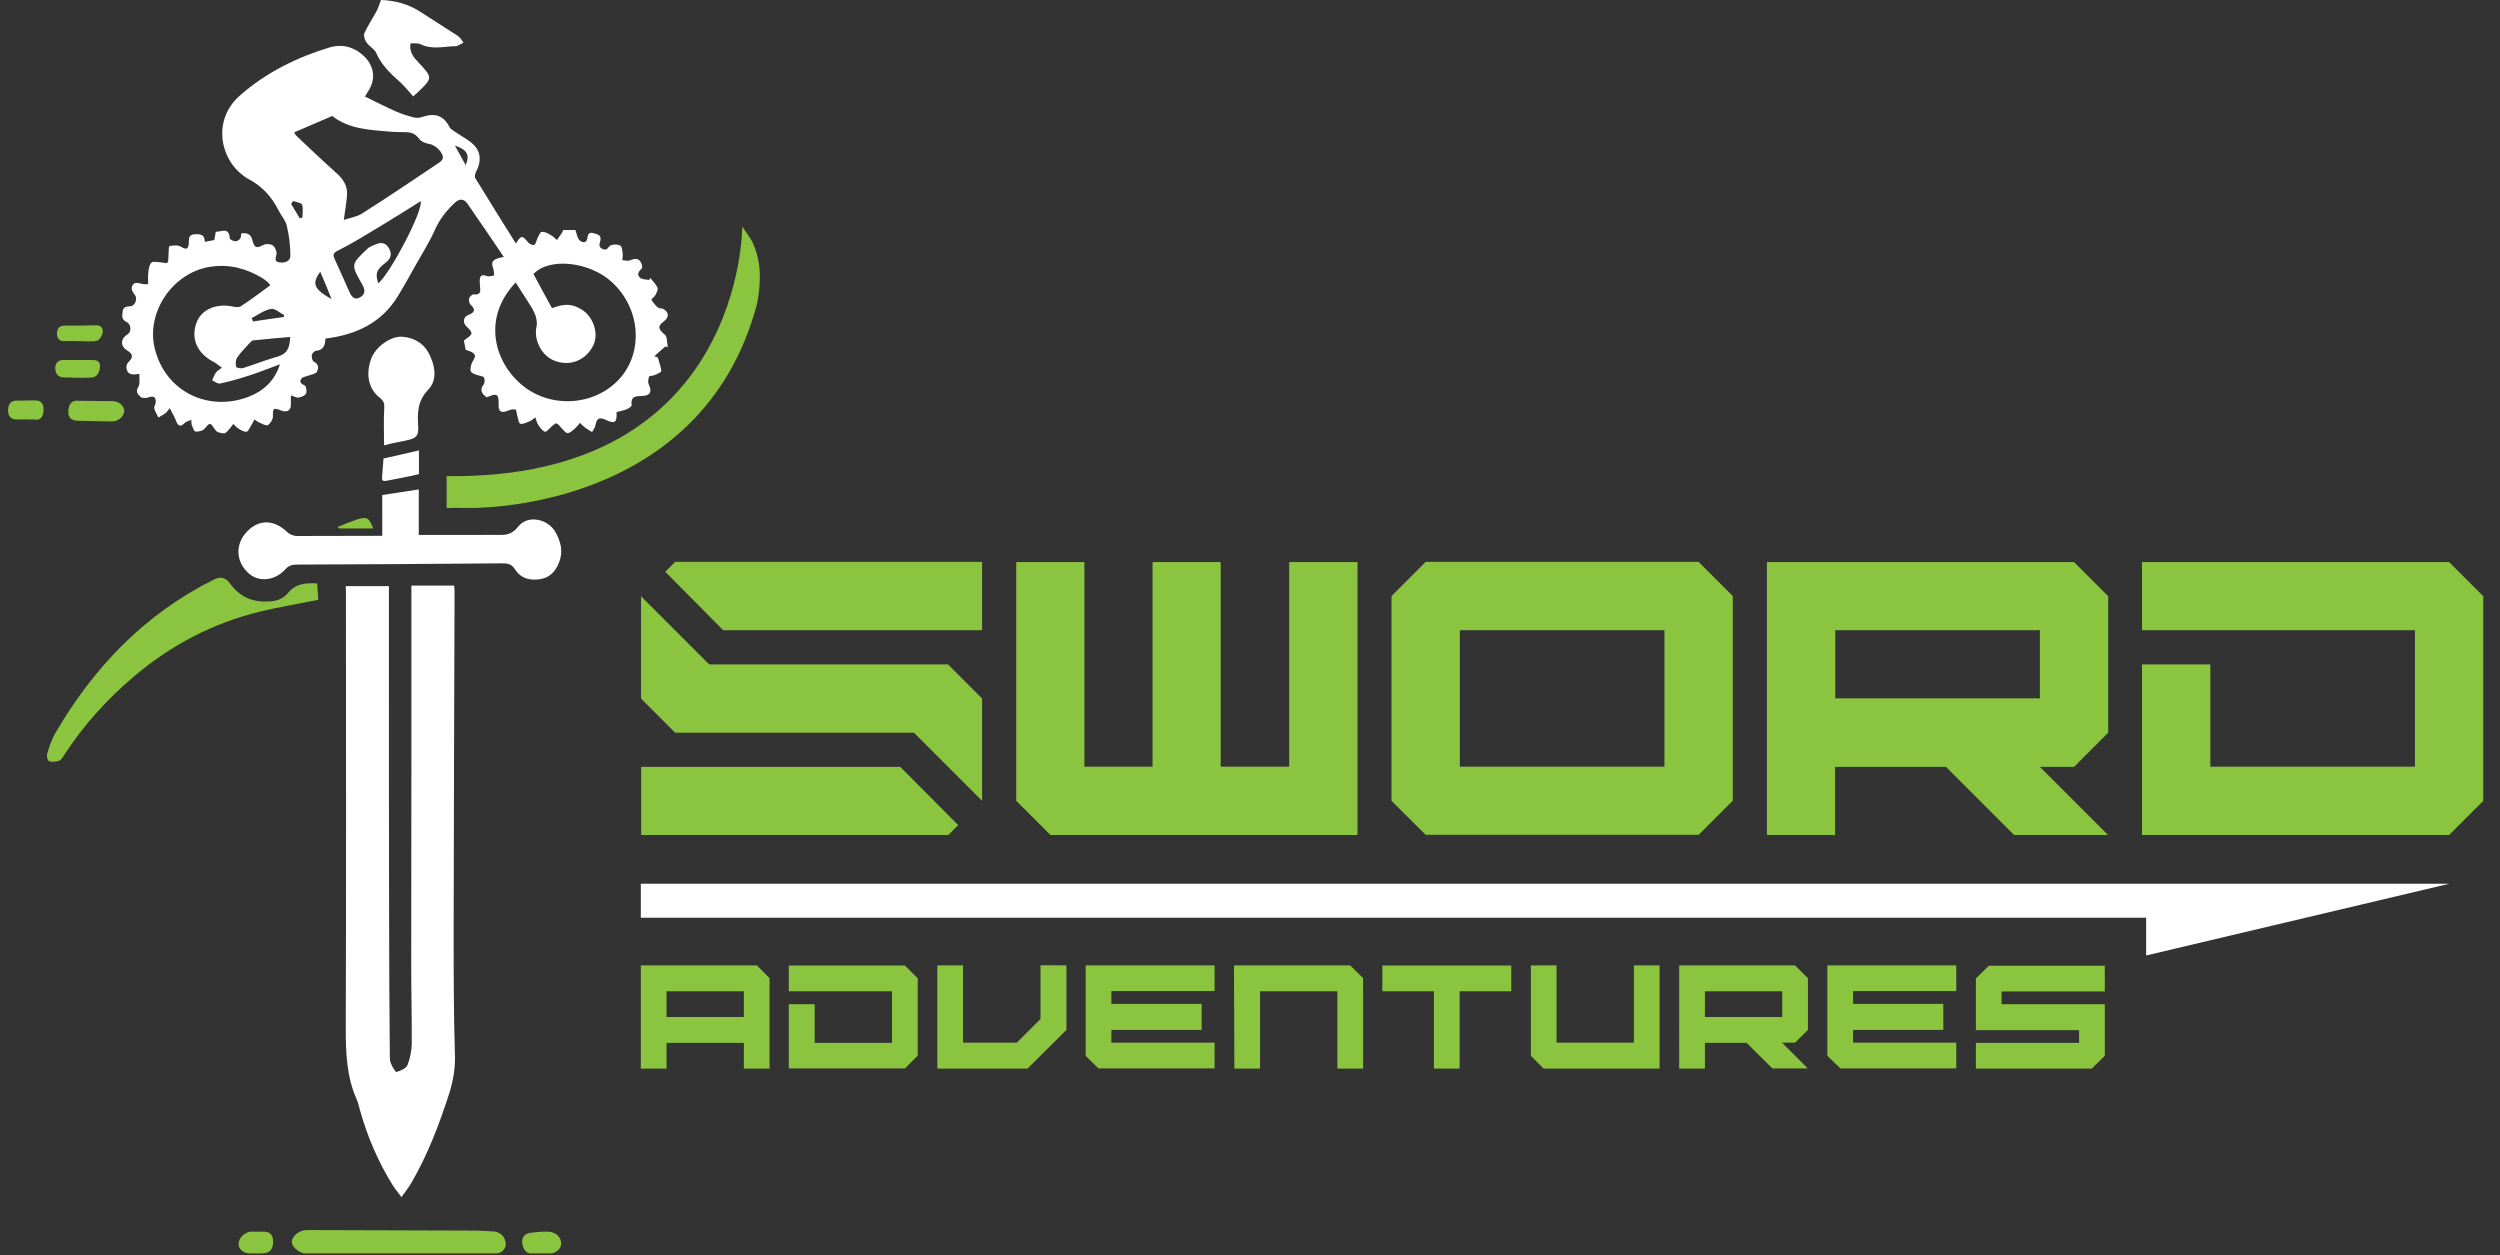 <?xml version="1.0" encoding="utf-8"?>
<!-- Generator: Adobe Illustrator 28.2.0, SVG Export Plug-In . SVG Version: 6.00 Build 0)  -->
<svg version="1.1" id="Layer_1" xmlns="http://www.w3.org/2000/svg" xmlns:xlink="http://www.w3.org/1999/xlink" x="0px" y="0px"
	 viewBox="0 0 1390.4 698" style="enable-background:new 0 0 1390.4 698;" xml:space="preserve">
<rect x="0" y="0" width="1390.4" height="698" fill="#333333" stroke="none"/>
<style type="text/css">
	.st0{display:none;}
	.st1{display:inline;stroke:#000000;stroke-miterlimit:10;}
	.st2{fill:#8BC53F;}
	.st3{fill:#FFFFFF;}
</style>
<g id="Layer_2_00000102546080599302310590000016939397121369809065_">
</g>
<g id="Layer_2_00000147207404319763954310000006196767023986622113_" class="st0">
	<rect x="11.9" y="2.2" class="st1" width="1587" height="695.7"/>
</g>
<g>
	<path class="st2" d="M394.4,369.5h132.8l19,19v56.9l-37.9-37.9H375.5l-19-19v-56.9L394.4,369.5z M500.6,426.4l32.3,32.5l-5.5,5.5
		H356.6v-37.9H500.6z M546.2,312.6v37.9h-144L370,318l5.5-5.5H546.2z"/>
	<path class="st2" d="M565.2,445.4V312.6h37.9v113.8h37.9V312.6h37.9v113.8H717V312.6H755v151.8H584.2L565.2,445.4z"/>
	<path class="st2" d="M773.9,445.4V331.5l19-19h151.8l19,19v113.8l-19,19H792.9L773.9,445.4z M925.7,350.5H811.9v75.9h113.8V350.5z"
		/>
	<path class="st2" d="M982.7,312.6h170.8l19,19v75.9l-19,19h-19l37.9,37.9h-52.2l-37.9-37.9h-61.7v37.9h-37.9V312.6z M1134.5,350.5
		h-113.8v37.9h113.8V350.5z"/>
	<path class="st2" d="M1191.4,369.5h37.9v56.9h113.8v-75.9h-151.8v-37.9h170.8l19,19v113.8l-19,19h-170.8V369.5z"/>
</g>
<g>
	<path class="st2" d="M356.3,536.9h64.6l7.1,7.1v50.3h-14.3V580h-43v14.3h-14.3V536.9L356.3,536.9z M413.7,551.3h-43v14.3h43V551.3z
		"/>
	<path class="st2" d="M438.8,558.5h14.3V580h43v-28.7h-57.4v-14.3h64.6l7.1,7.1v43l-7.1,7.1h-64.6V558.5L438.8,558.5z"/>
	<path class="st2" d="M593.1,536.9v35.9l-21.6,21.5h-50.2v-57.4h14.3v43h29.9l13.2-13.2v-29.9L593.1,536.9L593.1,536.9z"/>
	<path class="st2" d="M603.8,587.2v-50.3h71.7v14.3h-57.4v7.1h50.2v14.5h-50.2v7.1h57.4v14.3h-64.6L603.8,587.2z"/>
	<path class="st2" d="M686.3,536.9h64.6l7.2,7.1v50.3h-14.3v-43h-43v43h-14.3L686.3,536.9L686.3,536.9z"/>
	<path class="st2" d="M797.5,551.3h-28.7v-14.3h71.7v14.3h-28.7v43h-14.3V551.3L797.5,551.3z"/>
	<path class="st2" d="M851.4,587.2v-50.3h14.3v43h43v-43h14.3v57.4h-64.5L851.4,587.2z"/>
	<path class="st2" d="M933.8,536.9h64.5l7.2,7.1v28.8l-7.2,7.1h-7.2l14.3,14.3h-19.7L971.4,580h-23.2v14.3h-14.3V536.9L933.8,536.9z
		 M991.2,551.3h-43v14.3h43V551.3z"/>
	<path class="st2" d="M1016.3,587.2v-50.3h71.7v14.3h-57.4v7.1h50.2v14.5h-50.2v7.1h57.4v14.3h-64.5L1016.3,587.2z"/>
	<path class="st2" d="M1098.9,580h57.4v-7.1h-57.4v-28.7l7.2-7.1h64.5v14.3h-57.4v7.1h57.4v28.7l-7.2,7.1h-64.5V580z"/>
</g>
<polygon class="st3" points="1362.2,491.5 1193.6,491.5 1193.6,491.5 356.4,491.5 356.4,510.4 1193.6,510.4 1193.6,531.4 "/>
<path class="st2" d="M421.1,168.7c2.1-11.5,2.5-22.6-2.3-33.3c-1.5-3.4-4-6.3-6-9.4c0,0,0.8,141-164.4,138.8c0,6.1,0,11.5,0,17.8
	c4.2-0.3,8.1,0,12-0.1C260.4,282.5,390.3,286.2,421.1,168.7z"/>
<path class="st2" d="M176.4,324.5c0.2,2.9,0.4,5.9,0.6,9.1c-10.8,2.2-21.6,3.9-32.2,6.5c-26.3,6.4-49.7,18.6-70.4,36.2
	c-15,12.7-28,27.1-38.7,43.6c-0.8,1.2-1.7,2.8-2.8,3.2c-1.7,0.6-3.9,0.8-5.6,0.3c-0.7-0.2-1.5-2.8-1.1-4c1.1-3.7,2.3-7.6,4.2-11
	c21.4-37,49.9-66.8,88.6-86.1c4.1-2,6.7-0.8,9,2.3c4.4,6,10,9.5,17.6,9.9c5.4,0.2,10.5,0,14.4-4.5
	C164.2,324.7,169.9,324,176.4,324.5z"/>
<path class="st2" d="M44,222.9c-4-0.6-5.7,1.8-6,5.5c-0.3,3.8,1.5,5.5,5.5,5.6c6.3,0.2,12.5,0.3,18.8,0.4c3.5,0,6.7-2.8,6.8-5.8
	c0-2.9-2.9-5.5-6.6-5.5L44,222.9z"/>
<g>
	<path class="st3" d="M297.7,232.1c-1.4,1-2,1.7-2.7,2c-1.8,0.7-3.9,1.9-5.6,1.6c-0.9-0.1-1.3-3.1-1.8-4.8c-0.3-1.1-0.4-3-0.9-3.1
		c-1.2-0.3-2.8,0-3.9,0.5c-3.9,1.7-5.6,0.8-5.5-3.2c0.2-6-0.8-6.7-6.6-4.1c-2.6-1.9-4.2-3.9-1.7-7.2c0.7-0.9,0.7-3.1,0.1-3.9
		c-0.8-0.9-2.7-0.9-4-1.4c-1.2-0.5-2.8-0.9-3.2-1.9c-0.5-1.1-0.1-2.8,0.3-4.1c0.5-1.7,2.4-3.7,1.9-4.9c-0.5-1.5-2.8-2.4-5.1-3
		c-0.4-1.9-0.8-3.9-1-5.2c1.8-1.5,3.9-2.5,4.2-3.9c0.2-1.1-1.6-2.9-2.8-4c-2.1-1.9-1.8-5.3,1-6.3c3.7-1.4,4.3-3,1.3-5.8
		c-0.7-0.7-1.1-2.4-0.8-3.4c0.3-1,1.8-2.4,2.6-2.3c3.8,0.5,3.8-1.6,3.5-4.2c-0.1-1-0.2-2-0.2-3c0-2.6,0.6-4.3,3.9-3
		c1.2,0.5,2.7-0.1,4.1-0.3c-0.1-1.3,0-2.7-0.5-3.9c-1.4-3.9-0.3-5.3,5.9-6.4c-6.8-10-13.4-19.8-20.2-29.6c-2-2.9-4.5-3-7.3-0.3
		c-4.6,4.4-8.3,9.1-10.9,15c-3.1,7-7.3,13.5-11,20.1c-3.1,5.6-6.2,11.2-9.5,16.6c-9.2,15-23.3,21.5-40.3,23.6
		c-0.2,3.1-0.6,6.4-5.3,6.8c-0.9,0.1-2.2,1.6-2.3,2.5c-0.2,1.2,0.4,3.2,1.2,3.6c2.8,1.3,2.6,3.7,1.7,5.5c-0.6,1.2-2.9,1.5-4.5,2.1
		c-1.4,0.6-3.5,0.8-4.2,1.8c-1.3,1.8-0.1,2.9,1.9,3.8c0.8,0.4,1.3,3.3,0.7,4.5c-0.6,1.2-2.6,1.9-4.1,2.2c-1.1,0.2-2.4-0.6-4.3-1.2
		c0,1.8-0.1,3.1,0,4.4c0.2,3.8-1.9,5.4-5.4,4c-4.4-1.7-4.7-1.3-4.6,3.3c0,1.7-1.4,3.9-2.8,4.8c-1,0.6-3.2-0.7-4.8-1.4
		c-1-0.4-1.8-1.2-2.7-1.7c-0.6,1.1-1,2.1-1.7,3.1c-0.8,1.3-1.6,3.5-2.7,3.7c-1.5,0.2-3.2-1-4.7-1.9c-1-0.6-1.8-1.6-2.7-2.4
		c-0.7,1-1.4,2-2.2,2.9c-0.9,0.9-1.9,2.4-2.9,2.3c-1.6,0-3.9-0.5-4.7-1.7c-3.2-4.6-2.9-4.6-6.3-0.7c-1,1.1-3.3,1.6-4.9,1.4
		c-0.8-0.1-1.5-2.2-2-3.5c-0.3-0.7-0.2-1.7-0.3-3c-1.5,0.7-2.9,0.9-3.7,1.8c-2.8,2.7-3.8,1.2-4.9-1.5c-0.8-2.1-2-4.1-3.4-6.8
		c-1.3,1.6-1.8,2.4-2.4,2.8c-1.2,0.9-2.6,1.6-3.9,2.4c-0.8-1.7-1.9-3.3-2.3-5.1c-0.2-1,0.7-2.2,0.8-3.3c0.2-3-1.2-3.8-4-2.8
		c-1.3,0.5-3.5,0.5-4.3-0.2c-1.4-1.3-3.2-2.7-1.4-5.6c1.1-1.7,0.5-4.5,0.6-7.3c-4,0.8-6.7,0.4-7.2-3.2c-0.2-1,0.4-2.6,1.1-3.3
		c2.8-2.7,2.7-4.4-0.7-6.5c-3.8-2.3-3.8-6.5,0.2-8.9c2.3-1.4,2.2-5.6-0.5-6.9c-3-1.4-2.4-3.5-2.2-5.8c0.3-2.8,2.3-2.8,4.5-3
		c2.3-0.2,4.1-4.2,2.2-6.4c-2-2.4-2.3-4.7-0.2-6.3c1.1-0.8,3.7,0.3,5.6,0.5c0.4,0,0.9,0,2.1-0.1c0-2.2-0.2-4.4,0.1-6.5
		c0.2-1.9,0.5-4.2,1.7-5.4c0.9-0.9,3.3-0.3,5-0.2c1.3,0,3.5,0.8,3.9,0.2c0.7-1,0.5-2.8,0.6-4.2c0.2-1.8,0-4.9,0.6-5
		c2-0.5,4.7-0.7,6.3,0.3c3.2,2,4.2,1.2,4.4-2c0.2-2.3-0.4-4.7,3.3-4.9c3.1-0.2,5.6,0.1,5.6,4.2c1.9-0.4,3.5-0.7,5.3-1
		c0.2-1.4,0.5-2.8,0.8-4.6c3.1,0.1,7.4-2.9,7.8,3.7c0,0.6,2,1.5,3.1,1.6c0.9,0.1,2.1-0.8,2.7-1.5c0.5-0.7,0.4-1.9,0.6-2.9
		c3.5-0.5,5.4,0.6,6.2,3.9c1.1,4.3,2.3,4.5,6.2,2.5c1.4-0.7,3.8-0.6,5.1,0.3c1.2,0.8,2.2,3.1,2.1,4.6c-0.2,2-1.7,4.3,1.4,4.8
		c2.9,0.5,6.3-0.4,6.3-3.7c0-5.6-0.7-11.2-2-16.6c-0.7-3.1-3.2-5.8-4.7-8.8c-3.7-7.3-8.8-13-16.2-17c-16-8.7-21.6-32.7-4.8-47
		C148,40.4,165,31.9,183.2,26.4c7.4-2.2,14.4-0.2,20,5.6c5.2,5.6,5.7,12.7,1.4,19c-0.4,0.6-0.7,1.2-1.6,2.7
		c5.7,2.8,11.2,5.6,16.8,8.1c3.4,1.5,7,2.7,10.7,3.6c1.7,0.4,3.8-0.1,5.5-0.7c6.5-2,11.1,0.1,14.1,6.1c0.7,1.3,2.6,2.1,3.9,3.1
		c3.3,2.3,7.1,4.1,9.8,7c3.9,4.1,3.7,9.6,1,14.6c-0.5,1-1,2.7-0.5,3.5c7.4,12.2,15,24.2,22.6,36.4c3-4.7,3.6-4.6,6.8-0.6
		c0.7,0.9,2.6,1.7,3.4,1.4c0.9-0.4,1.1-2.2,1.7-3.4c0.7-1.4,1.4-3.6,2.4-3.8c1.5-0.3,3.4,0.7,4.9,1.6c1.4,0.7,2.5,1.9,3.7,2.9
		c1-1.4,1.9-2.9,2.9-4.3c0.2-0.4,0.3-0.8,0.5-1.3c2.4,0,4.8,0,6.8,0c0.8,2.2,1.1,4.5,2.3,5.7c1.5,1.4,4,2,4.4-1.4
		c0.3-2.2,1.1-3.2,3.4-2.5c2.1,0.6,4.5,0.9,3.8,4.1c-0.4,1.8-1.4,3.5,1.3,4.7c2.7,1.2,3-1.4,4.4-2c1.5-0.7,3.9-0.7,5.4,0.1
		c1,0.6,1.1,2.9,1.3,4.5c0.2,1.2-0.1,2.4-0.2,3.6c1.4,0.1,3.1,0.6,4.3,0.1c3.5-1.5,5.5-1,6.6,2.5c0.2,0.7,0.2,1.9-0.2,2.2
		c-1.8,1.6-2.8,3.4-0.6,5.1c1.2,0.9,3.3,0.8,4.9,1.1c0.2-0.4,0.4-0.8,0.5-1.2c1.4,1.8,3.2,3.5,4.1,5.5c0.4,1-0.5,2.7-1.1,4
		c-0.6,1.1-2.5,2.4-2.3,2.7c0.9,1.6,2.2,3.1,3.6,4.3c0.7,0.6,2,0.4,2.9,0.8c3.2,1.6,3.5,4.6,0.6,6.8c-3.9,2.9-3.4,4.3,0.4,7.6
		c1.4,1.2,1.1,4.5,1.6,6.9c-0.5-0.1-0.9-0.3-1.4-0.4c-2,1.8-4.1,3.6-6.1,5.4c0.6,0.2,1.3,0.4,1.9,0.6c0.7,2.6,1.8,5.1,2,7.7
		c0.1,0.6-2.4,1.6-3.7,2.2c-1,0.5-2.9,0.3-3.1,0.9c-0.5,1.3-0.7,3.1-0.2,4.3c1.9,3.8,1,6.2-3.3,6.4c-3.6,0.1-6.9,0-6.2,5.2
		c0.1,0.6-1.6,1.7-2.7,2.2c-1.8,0.7-3.8,1.1-5.7,1.6c0.3,5.9-0.9,6.7-6,4.3c-3.7-1.7-5-0.9-5.8,3.2c-0.2,1.3-1.2,2.4-1.8,3.6
		c-1.3-0.8-2.6-1.5-3.8-2.4c-1.1-0.8-2-1.8-2.9-2.7c-0.9,1-1.7,2.1-2.7,3c-1.3,1.1-2.7,2.6-4.2,2.7c-1.1,0-2.4-1.8-3.5-2.9
		c-0.9-0.9-1.7-2.3-2.8-2.5c-0.8-0.1-1.9,1.2-2.8,1.9c-1.2,1-2.7,3-3.5,2.7c-1.5-0.5-2.7-2.2-3.6-3.6
		C298.7,235.5,298.4,234,297.7,232.1z M307,171.4c7.1-2.7,11.1-2.5,16.4,0.7c6.7,4,9.8,13.6,6.5,20.1c-4.1,8.2-12.8,11.7-21.3,8.5
		c-7.4-2.7-11.9-11.7-10.2-19.1c0.5-2.2-0.1-5-1-7.2c-1.4-3.2-3.5-6.1-5.3-9c-1.7-2.7-3.5-5.4-5.3-8.3
		c-18.2,19.1-12.6,43.2,3.1,56.7c15.9,13.6,40.9,12.2,54.8-3.3c13.4-15,11.4-39.3-4.5-53.7c-12.5-11.4-34.9-13.7-43.5-4.4
		C300.1,158.8,303.5,165,307,171.4z M150.3,158.7c-0.5-0.7-0.8-1.2-1.2-1.6c-1-0.8-2-1.7-3.1-2.4c-9-5.4-18.6-8-29.2-6.3
		C96.1,151.6,81,173.7,86.1,194c6.2,24.5,30.3,34.9,51.8,26.8c8.5-3.2,14.8-8.8,17.8-18.2c-6,2.2-11.4,4.4-17,6.2
		c-5.4,1.8-10.8,3.3-16.3,4.5c-1.3,0.3-3-1.1-4.4-1.8c0.7-1.5,1.2-3.1,2.2-4.4c0.6-0.9,1.7-1.4,3.2-2.6c-1.9-1.4-3.3-2.6-4.9-3.4
		c-8.8-4.6-12.4-12.8-9.3-21.4c2.6-7.5,11-11.2,20.3-9.2c1.4,0.3,3.4,0.6,4.5-0.2C139.5,166.7,144.8,162.7,150.3,158.7z
		 M191.2,122.3c3.4-1.1,7.2-1.7,10.1-3.5c14.5-9.2,28.7-18.8,43-28.4c0.9-0.6,1.9-1.6,2-2.5c0.3-3-4-7.1-7-7.7c-2.2-0.4-5-1.3-6.2-3
		c-2-2.8-4.3-3.6-7.3-3.7c-2.6-0.1-5.3,0-7.9-0.2c-12-1-24.1-1.5-33.1-8.8c-7.5,3.2-14.3,6.2-21.2,9.1c0.6,1,0.7,1.4,1,1.7
		c7.6,7.2,15.2,14.4,23,21.4c3.5,3.2,5.8,7,5.4,11.9C192.7,112.8,191.9,117,191.2,122.3z M234,111.9c-7.4,4.6-14.5,9.1-21.8,13.5
		c-7.9,4.8-15.8,9.7-24.1,13.9c-2.8,1.4-3.1,2.3-2,4.7c2.8,6.1,5.5,12.2,8.2,18.3c1.2,2.6,2.8,4.9,5.9,3.1c3-1.6,3-4.2,1.3-7.1
		c-6.4-11.2-6.4-11.2,2.8-19.9c0.7-0.7,1.6-1.2,2.5-1.6c0.8-0.4,1.6-0.6,2.4-1c3.3-1.4,5.7-0.4,7.3,2.6c1.6,3,0.8,5.5-1.9,7.6
		c-5.4,4.1-6,6.2-4.2,11.6C217.2,151.8,235.2,117.5,234,111.9z M161.4,187.4c-7.1,0.6-13.8,1.2-20.5,1.9c-0.7,0.1-1.5,0.8-2,1.4
		c-2.4,2.7-5,5.2-7,8.2c-0.9,1.3-0.9,3.5-0.6,5.1c0.1,0.5,2.7,1.1,3.9,0.7c5.8-1.8,11.5-4.1,17.3-5.8
		C159,197.2,161,195.1,161.4,187.4z M157.8,176.3c0.1-0.3,0.2-0.7,0.3-1c-2.5-1.3-5.2-3.9-7.4-3.5c-3.8,0.7-7.2,3.3-10.7,5.1
		c0.2,0.6,0.5,1.2,0.7,1.9C146.3,177.9,152.1,177.1,157.8,176.3z M178.1,151.1c-4.7,6.6-3.8,9.5,6.3,15.3
		C182.2,160.7,180.3,156.2,178.1,151.1z M163,111.8c-0.4,0.5-0.8,1.1-1.1,1.6c1.6,2.7,3.2,5.3,4.8,8c0.5-0.1,1-0.3,1.5-0.4
		c0-2.4,0.5-5-0.2-7.2C167.4,112.7,164.7,112.4,163,111.8z M253,81c2.2,3.9,4,7.1,6,10.8C261.4,86.1,259.8,83.2,253,81z"/>
	<path class="st3" d="M192.3,326c8.3,0,16.2,0,24,0c0,12.3,0,24.3,0,36.4c0,49.3,0,98.6,0.1,147.8c0,25.5,0.2,51,0.4,76.5
		c0,1.6,0,3.3,0.6,4.7c0.7,1.8,2.6,5,3.1,4.8c2.3-0.7,5.3-1.9,6.1-3.8c1.5-3.7,2.3-7.9,2.4-11.8c0.1-14.3-0.3-28.6-0.3-42.9
		c0-39.7,0.1-79.3,0.1-119c0-30.9,0-61.8,0-93c8,0,15.8,0,23.8,0c0.1,1.3,0.2,2.5,0.2,3.8c-0.2,62.5-0.4,125.1-0.5,187.6
		c0,23,0,46.1,0.7,69.1c0.3,7.6-0.9,14.7-3.1,21.8c-5.6,17.3-12,34.2-21.2,50c-1.5,2.5-3.3,4.8-5.4,7.8c-1.8-2.5-3.5-4.4-4.8-6.5
		c-8.1-12.9-14-26.8-18.2-41.5c-0.6-2.1-1-4.3-1.9-6.3c-5.6-12.5-6.1-25.7-6.1-39.2c0.3-81.2,0.1-162.4,0.1-243.6
		C192.3,328.1,192.3,327.4,192.3,326z"/>
	<path class="st3" d="M212.6,298c0-7.8,0-15.4,0-22.7c7.1-1,12.9-2,20.3-3.1c0,8.4,0,16.6,0,25.3c11.6,0,23.6,0,34.7,0
		c2.8,0,5.5-0.1,8.3,0c4.7,0.1,8.6,0.2,12.3-4.6c5.2-6.7,16.4-4.5,20.7,3c3,5.3,4.4,10.8,2.1,16.7c-1.8,4.7-4.8,8.4-10,9.4
		c-5.9,1.1-11.2-0.1-14.6-5.4c-1.8-2.8-3.8-3.3-6.8-3.3c-38.2,0.3-76.4,0.6-114.5,0.7c-2.6,0-4.5,0.5-6.4,2.6
		c-5.6,6.3-14.4,7.3-20,2.6c-7.1-6-8.1-15.2-2.5-22.2c6.6-8.2,15.7-8.6,23.4-1.2c1.3,1.3,3.6,2.3,5.5,2.3
		C180.7,298.1,196.3,298,212.6,298z"/>
	<path class="st3" d="M213.6,247.7c0-7.6-0.3-13.6,0.1-20.5c0.2-2.6-0.2-4.1-2.3-5.8c-6.5-5.1-8.1-13-5-21.8
		c2.3-6.5,10.8-12.9,17.5-12.3c6.1,0.5,11.4,3.3,14.5,9c3.6,6.9,5.1,14.9-0.3,20.5c-6.3,6.6-5.9,13.6-5.5,21.1
		c0.2,4-1.1,5.7-4.8,6.6C223.1,245.7,218.4,246.3,213.6,247.7z"/>
	<path class="st3" d="M228.3,24.1c-0.8,5.1,1.9,7.9,4.6,10.8c7.8,8.4,7.8,8.4-0.6,16.5c-0.6,0.6-1.3,1.1-2.5,2.2
		c-2.7-3-5.2-6.2-8.2-8.8c-5.1-4.4-9.6-9.1-12.4-15.4c-1-2.2-3.8-3.6-5.3-5.7c-1-1.4-1.8-3.8-1.3-5.1c1.9-4.3,4.6-8.3,6.9-12.5
		c1-1.9,1.5-3.9,2.4-6.1c7.6,0.3,14.9,2.1,21.6,6.4c7,4.6,14.2,9,21.2,13.6c1.3,0.9,2.1,2.5,3.1,3.7c-1.5,0.7-3,1.9-4.5,2
		c-6.5,0.1-13.2,2.1-19.6-1.2C232.2,23.9,230.3,24.2,228.3,24.1z"/>
	<path class="st3" d="M213.3,255c7-1.5,12.6-2.9,19.7-4.5c0,4.8,0,8.9,0,13.2c-5.6,1.4-10.2,2.1-16,3.3c-4.3,0.9-4.9,1-4.4-3.2
		C212.9,260.7,213.1,257.6,213.3,255z"/>
</g>
<path class="st2" d="M43.8,200.2c2.3,0,4.7,0,7,0c2.5,0,5,0.3,4.8,3.6c-0.1,3.1-1.4,6-4.9,6.2c-5.1,0.3-10.2,0-15.3-0.1
	c-3.4,0-4.6-2.6-4.7-5.2c0-2.6,1.6-4.6,4.8-4.5C38.3,200.2,41,200.2,43.8,200.2z"/>
<path class="st2" d="M44,189.7c-2.6,0-5.3-0.1-7.9,0c-3,0.2-4.4-1.4-4.4-4.1c0-2.5,1.1-4.5,4.1-4.5c5.8,0,11.7,0,17.5-0.2
	c3.1-0.1,4.1,1.9,3.8,4c-0.2,1.7-1.8,4.3-3.2,4.6C50.8,190.2,47.3,189.7,44,189.7C44,189.7,44,189.7,44,189.7z"/>
<path class="st2" d="M18.9,233.3c-3.2,0-6.4-0.1-9.6,0c-3.7,0.1-4.9-2.5-4.8-5.4c0.1-2.6,1.1-5.1,4.7-5.1c3.5,0.1,7-0.2,10.5-0.1
	c4,0,4.7,2.9,4.5,6C23.9,231.8,22.5,234.1,18.9,233.3z"/>
<path class="st2" d="M187.7,293.1c16.7-6.8,16.7-6.8,19.9,0.8c-6.5,0-12.7,0-18.9,0C188.4,293.9,188.1,293.4,187.7,293.1z"/>
<path class="st2" d="M169.1,697.1h107.7c2.7-0.7,4.5-2.7,4.5-5.3c0-3.5-3-6.7-6.5-6.9c-3.8-0.2-7.6-0.5-11.4-0.5
	c-30.9-0.1-61.8-0.2-92.7-0.3c-4.4,0-8.6,3.5-8.4,7C162.6,693.5,165.8,696.3,169.1,697.1z"/>
<path class="st2" d="M137.9,697.1h7.5c0.1,0,0.2,0,0.4,0c4.3-0.2,6.1-2.2,6.1-6.5c0-4-1.9-5.8-5.9-5.6c-2.2,0.1-4.4-0.1-6.5,0
	c-3.5,0.3-6.8,3.6-6.8,6.7C132.6,694.3,134.7,696.4,137.9,697.1z"/>
<path class="st2" d="M294.5,697.1H307c3-0.8,5.1-2.9,5.1-5.5c0-3.6-3.1-6.5-7.3-6.6c-3.2-0.1-6.4,0.2-9.5,0.6
	c-4.2,0.5-5.7,3.3-4.5,7.4C291.5,695.6,292.9,696.6,294.5,697.1z"/>
</svg>
